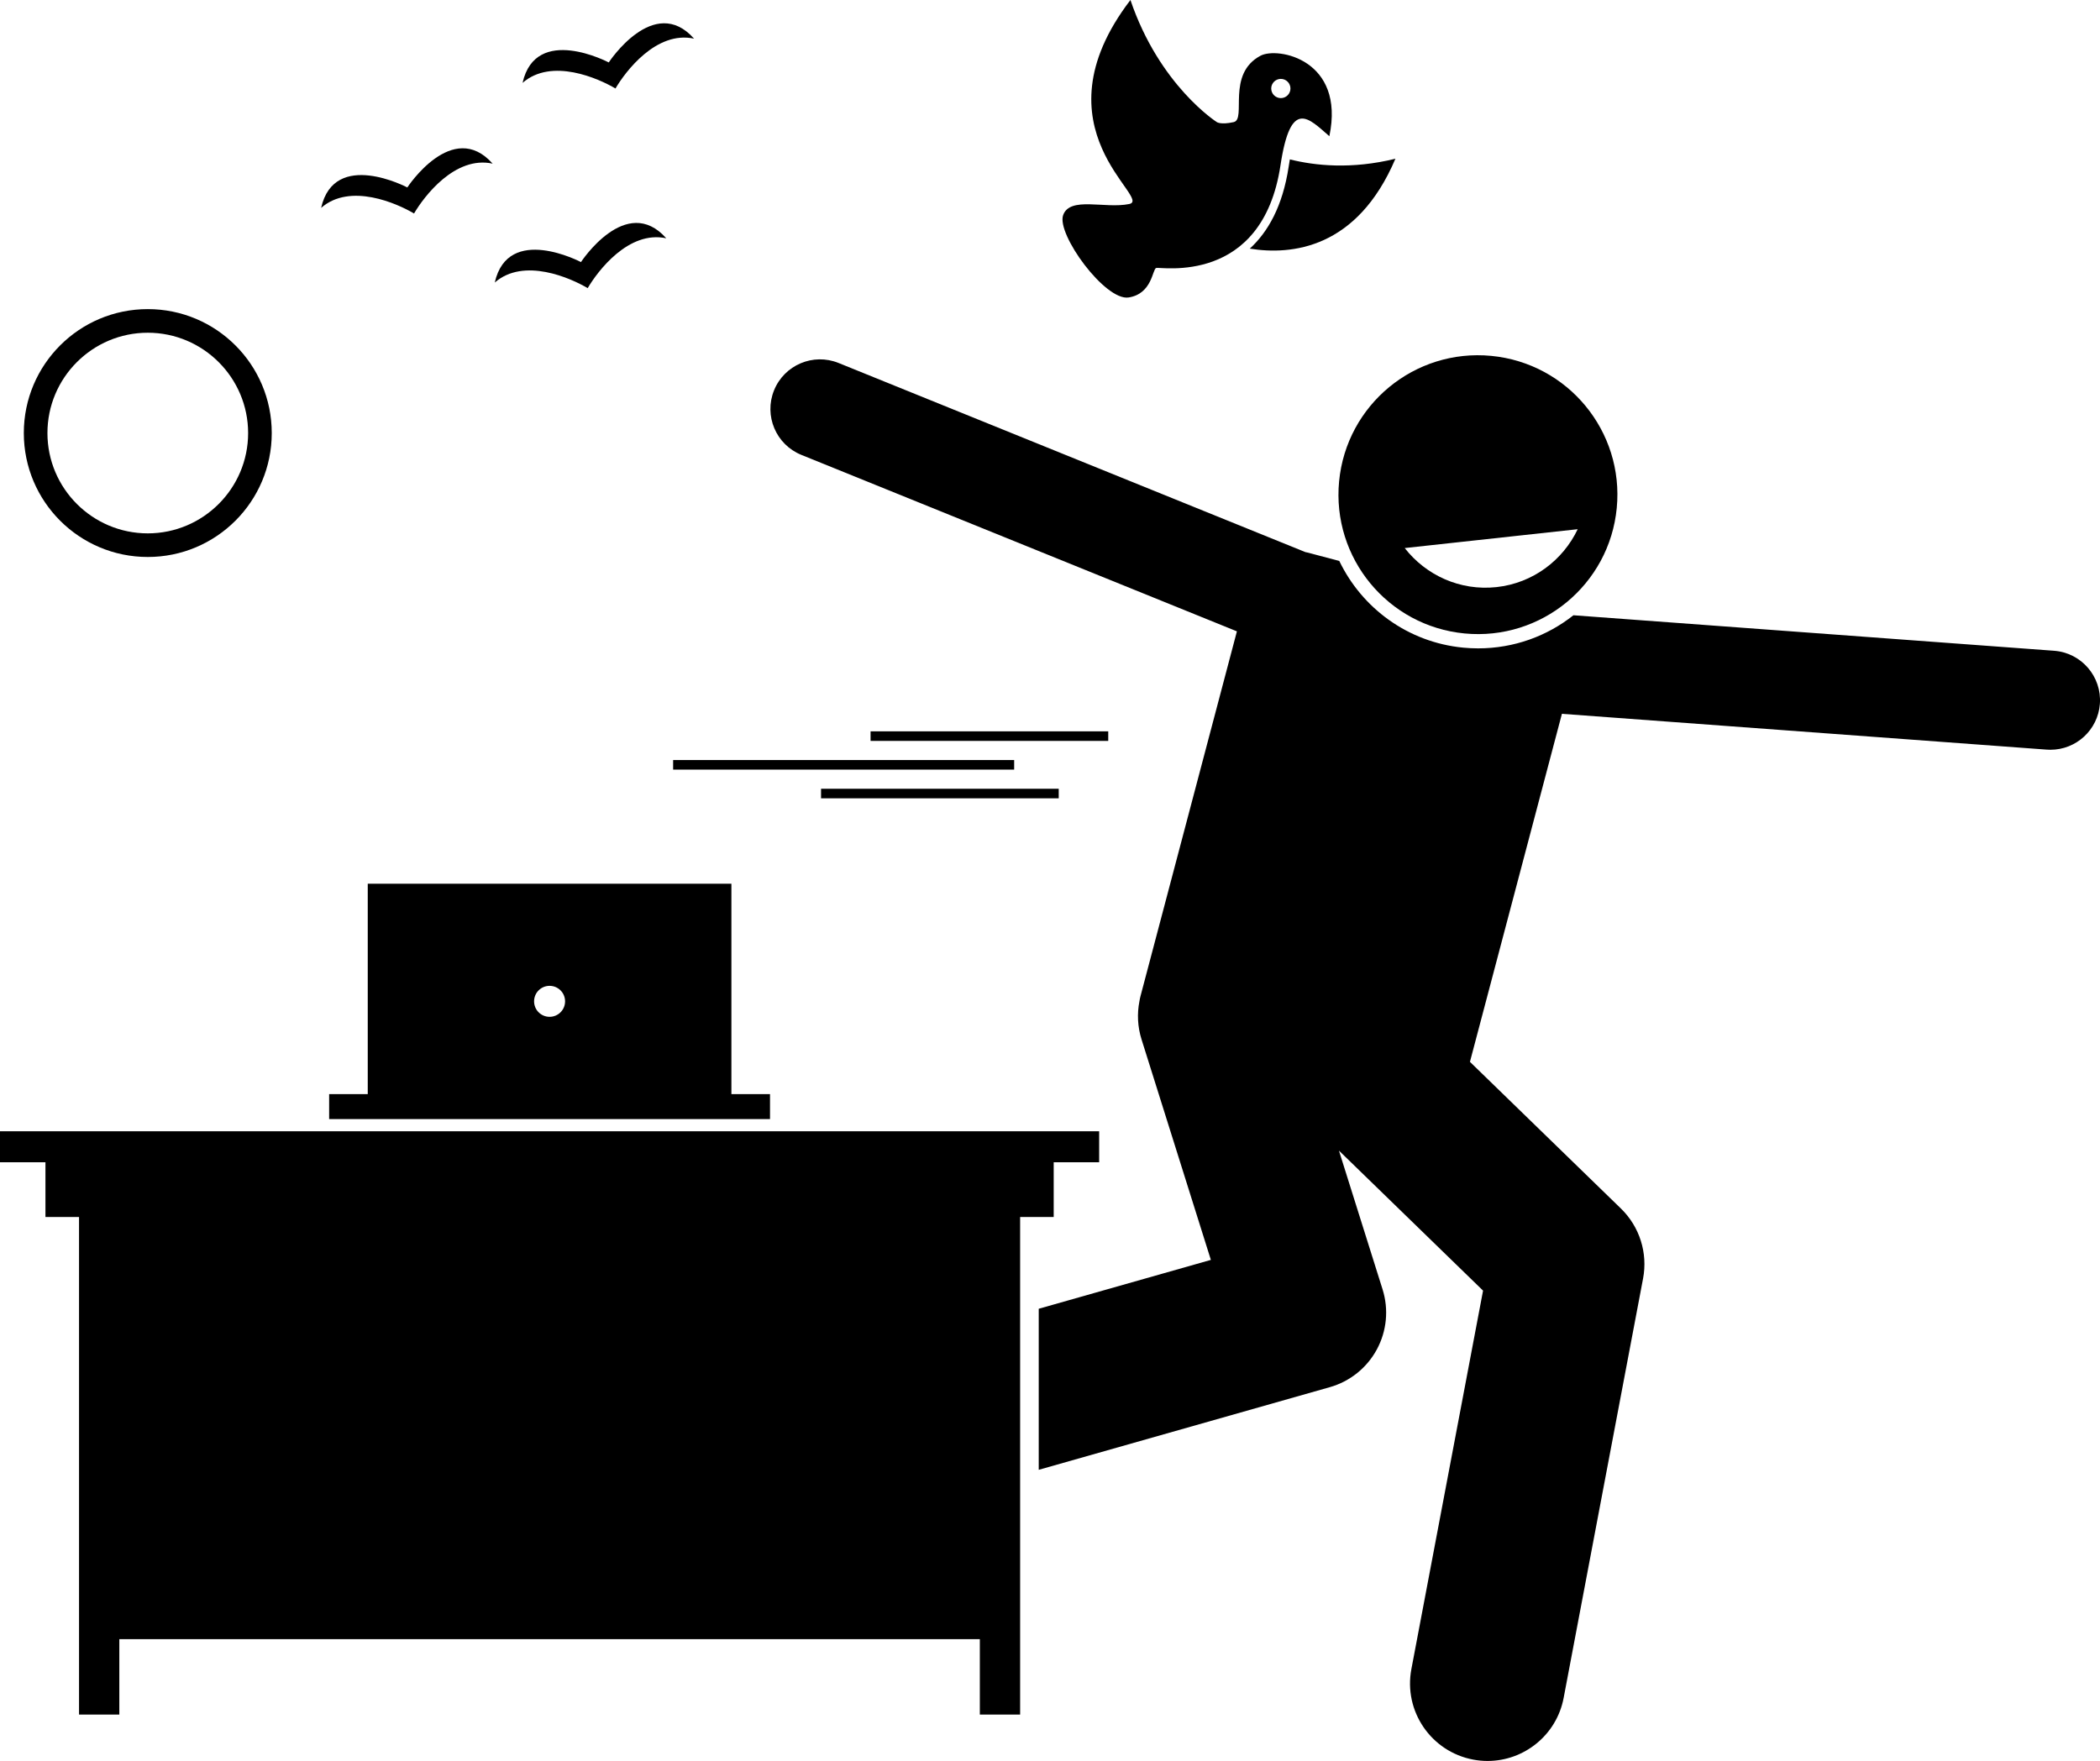 <?xml version="1.0" ?><svg id="Layer_1" style="enable-background:new 0 0 338.791 284.171;" version="1.1" viewBox="0 0 338.791 284.171" xml:space="preserve" xmlns="http://www.w3.org/2000/svg" xmlns:xlink="http://www.w3.org/1999/xlink"><g><path d="M331.38,105.015l-77.538-5.729c-4.232,3.351-9.572,5.342-15.381,5.342c-0.795,0-1.602-0.039-2.397-0.115   c-8.959-0.86-16.358-6.413-19.997-13.99l-5.162-1.364c-0.105-0.028-0.209-0.043-0.314-0.066l-75.296-30.514   c-4.098-1.664-8.762,0.314-10.419,4.409c-1.66,4.095,0.314,8.76,4.409,10.419l70.264,28.475l-15.562,58.898   c-0.072,0.273-0.127,0.547-0.168,0.821c-0.388,1.979-0.301,4.081,0.347,6.14l11.181,35.572l-27.771,7.887v25.989l46.964-13.339   c3.247-0.922,5.983-3.118,7.586-6.089s1.936-6.464,0.924-9.684l-7.041-22.4l23.25,22.595l-11.563,61.071   c-1.284,6.783,3.174,13.322,9.957,14.607c0.785,0.148,1.567,0.22,2.339,0.22c5.889,0,11.133-4.18,12.269-10.177l12.813-67.676   c0.78-4.124-0.561-8.364-3.57-11.289l-24.361-23.675l14.839-56.162l78.22,5.779c0.201,0.015,0.4,0.021,0.599,0.021   c4.149,0,7.659-3.205,7.97-7.41C339.094,109.177,335.787,105.341,331.38,105.015z"/><path d="M236.283,102.223c12.371,1.188,23.36-7.877,24.547-20.247c1.188-12.37-7.876-23.36-20.247-24.547   c-12.369-1.188-23.36,7.877-24.547,20.247C214.849,90.046,223.914,101.036,236.283,102.223z M254.529,85.4   c-2.381,4.999-7.203,8.7-13.1,9.343c-5.896,0.643-11.403-1.932-14.805-6.301L254.529,85.4z"/><polygon points="164.576,196.391 169.992,196.391 169.992,187.557 177.326,187.557 177.326,182.557 0,182.557 0,187.557    7.333,187.557 7.333,196.391 12.75,196.391 12.75,276.685 19.25,276.685 19.25,264.515 158.076,264.515 158.076,276.685    164.576,276.685  "/><path d="M124.225,180.588v-1.031v-3h-3.229h-3v-33.95H59.329v33.95h-3H53.1v3v1.031H124.225z M88.663,159.088   c1.381,0,2.5,1.119,2.5,2.5c0,1.381-1.119,2.5-2.5,2.5c-1.381,0-2.5-1.119-2.5-2.5C86.163,160.207,87.282,159.088,88.663,159.088z"/><path d="M201.625,40.124c6.769,1.086,17.325,0.01,23.497-14.509c-7.089,1.742-12.965,1.125-17.03,0.106   c-0.063,0.357-0.126,0.737-0.187,1.145C206.934,33.308,204.533,37.463,201.625,40.124z"/><path d="M182.082,48.003c3.788-0.595,3.822-4.523,4.437-4.761c0.615-0.237,17.123,2.944,20.062-16.577   c1.644-10.925,4.542-7.573,7.884-4.686c2.583-12.383-8.346-14.457-11.107-12.987c-5.56,2.964-2.215,10.25-4.33,10.714   c-2.114,0.465-2.727-0.009-2.727-0.009S187.064,13.824,182.372,0c-15.908,20.809,3.729,32.11-0.195,32.921   c-3.922,0.81-9.556-1.283-10.662,1.791C170.411,37.786,178.294,48.599,182.082,48.003z M206.636,12.731   c0.856,0,1.55,0.694,1.55,1.55s-0.694,1.55-1.55,1.55c-0.856,0-1.55-0.694-1.55-1.55S205.78,12.731,206.636,12.731z"/><rect height="1.544" width="38.344" x="140.447" y="118.019"/><rect height="1.544" width="38.344" x="132.459" y="127.283"/><rect height="1.544" width="55.019" x="108.594" y="122.651"/><path d="M65.712,30.249c0,0-11.761-6.224-13.904,3.297c4.69-4.103,12.273-0.706,14.989,0.906c1.597-2.726,6.59-9.365,12.68-8.045   C72.994,19.111,65.712,30.249,65.712,30.249z"/><path d="M94.811,46.499c1.596-2.727,6.59-9.367,12.679-8.046c-6.481-7.296-13.764,3.841-13.764,3.841s-11.763-6.223-13.904,3.298   C84.513,41.487,92.095,44.885,94.811,46.499z"/><path d="M111.974,6.237c-6.482-7.298-13.765,3.84-13.765,3.84s-11.763-6.223-13.904,3.298c4.691-4.104,12.272-0.707,14.989,0.906   C100.889,11.556,105.882,4.914,111.974,6.237z"/><path d="M23.842,89.882c11.045,0,20-8.953,20-20c0-11.045-8.955-20-20-20c-11.046,0-20,8.955-20,20   C3.842,80.929,12.796,89.882,23.842,89.882z M23.842,53.693c8.925,0,16.188,7.264,16.188,16.193   c0,8.926-7.263,16.184-16.188,16.184c-8.929,0-16.189-7.258-16.189-16.184C7.654,60.956,14.913,53.693,23.842,53.693z"/></g></svg>